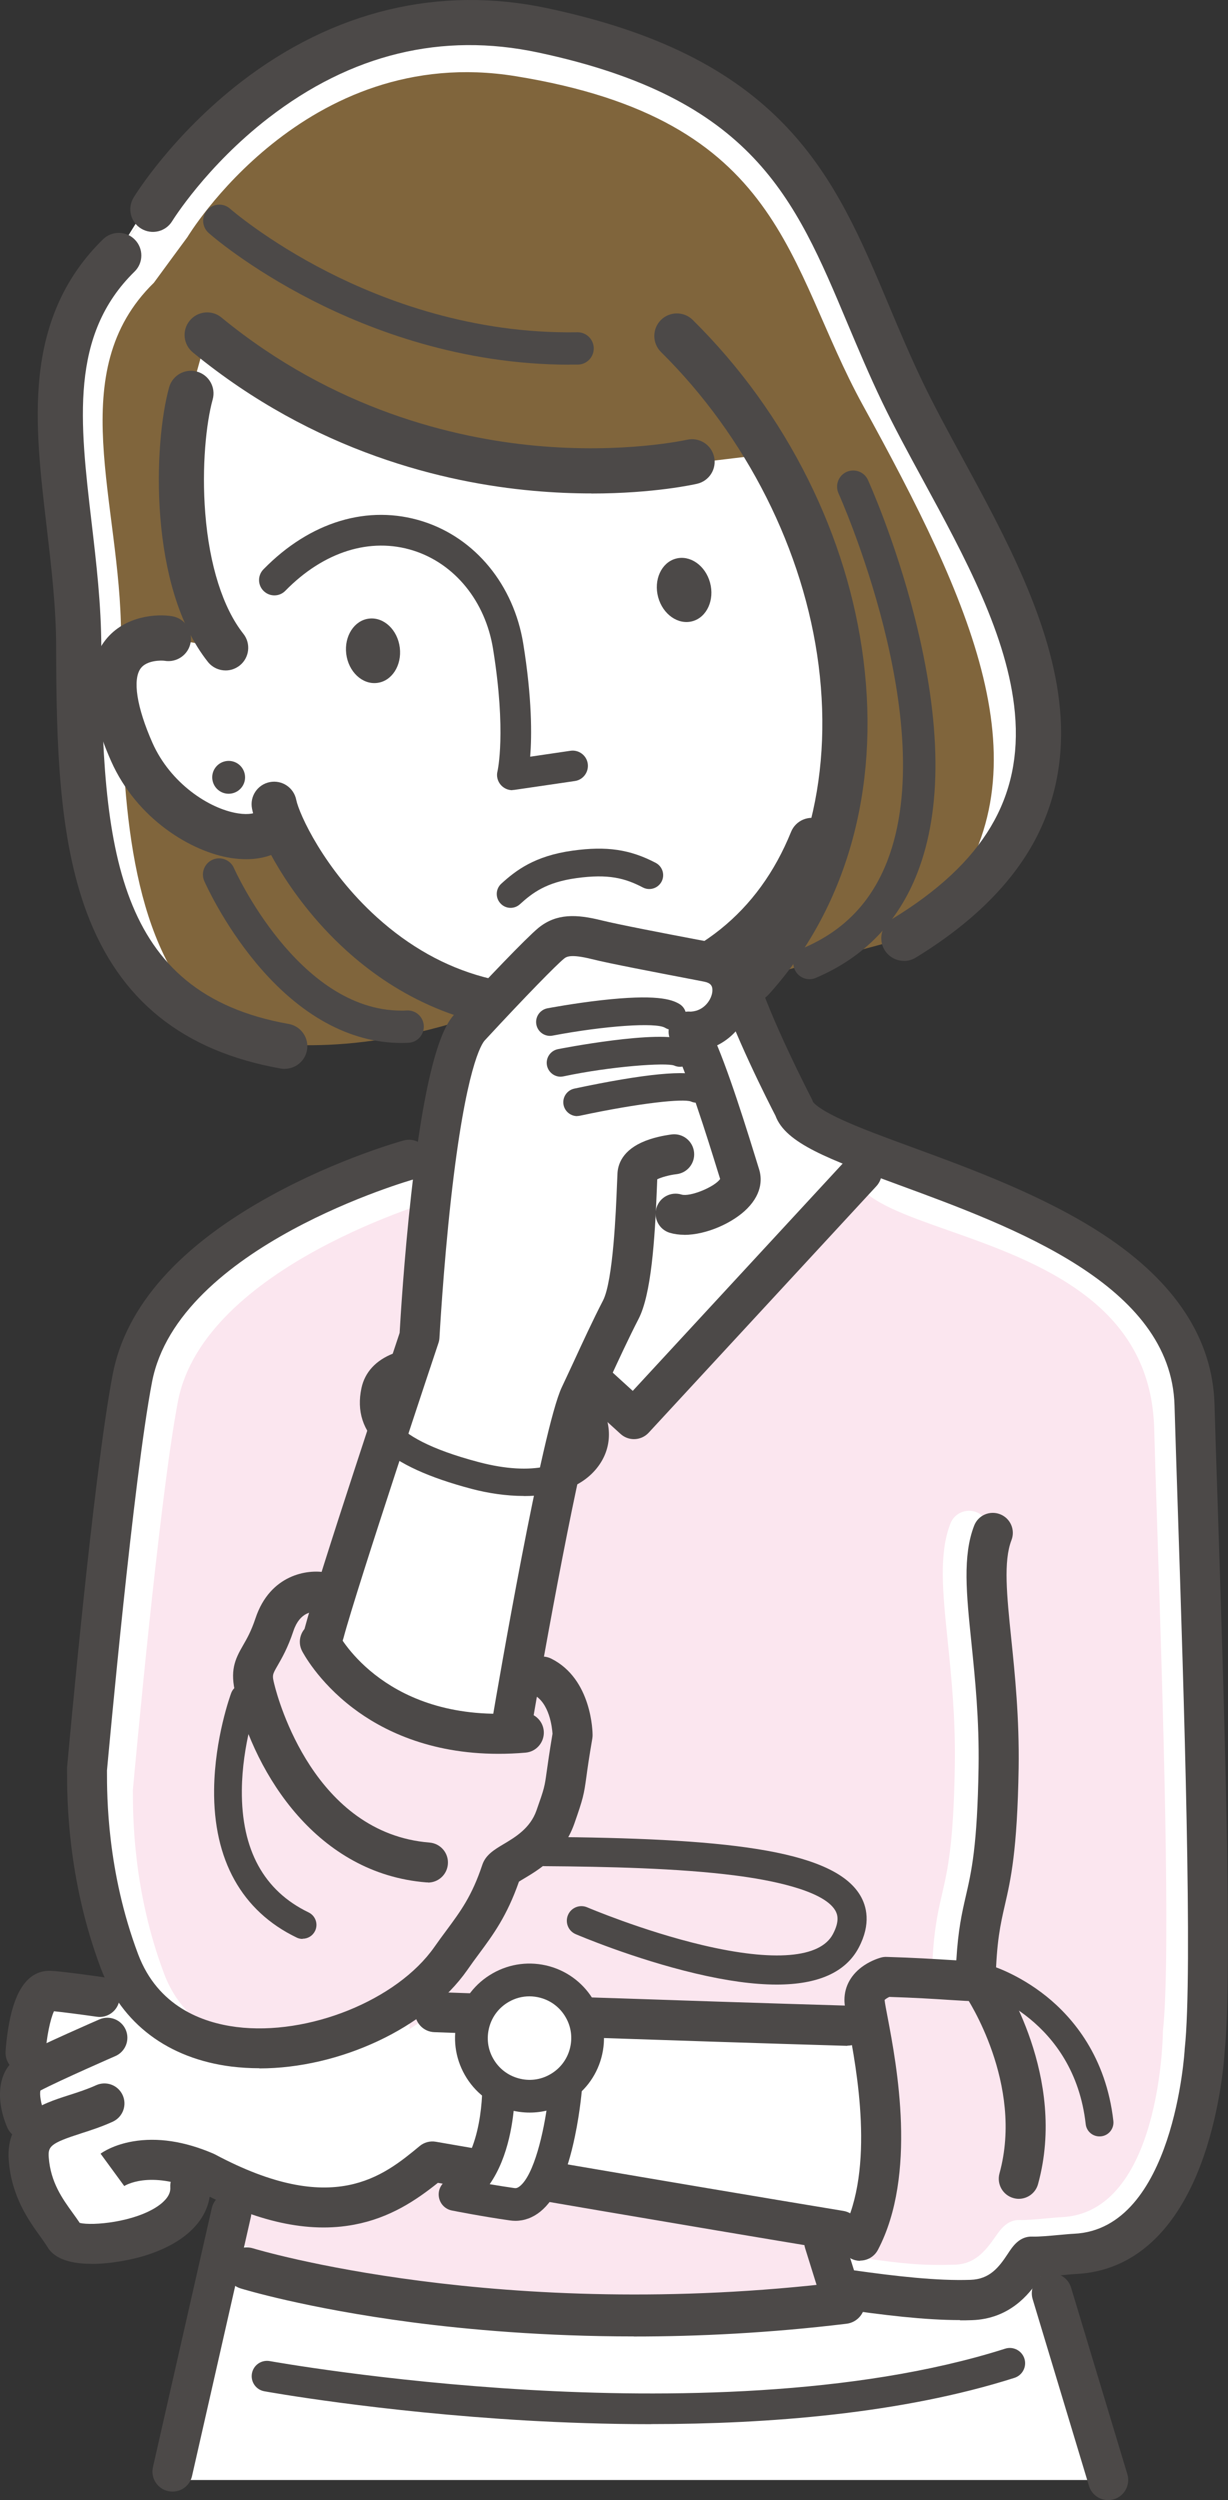 <?xml version="1.0" encoding="UTF-8"?>
<svg xmlns="http://www.w3.org/2000/svg" id="_レイヤー_2" data-name="レイヤー 2" viewBox="0 0 147.4 300">
  <rect x="0" y="0" width="147.4" height="300" fill="#333333" stroke="none"/>
  <defs>
    <style>
      .cls-1 {
        fill: #4c4948;
      }

      .cls-2 {
        fill: #fff;
      }

      .cls-3 {
        fill: #80653c;
      }

      .cls-4 {
        fill: #fbe6ef;
      }
    </style>
  </defs>
  <g id="_レイヤー_1-2" data-name="レイヤー 1">
    <g>
      <path class="cls-4" d="M70.05,277.88c15.37.28,25.87-.54,33.36-1.74,6.16-.98,12.35.89,15.42-.17,2.27-.78,1.9-4.58,3.46-5.02,13.84,1.73,17.99-8.99,17.99-8.99,4.55-13.47,5.25-36.28,6.23-51.55,0,0-2.26-20.67-2.59-32-.86-29.2-17.74-31.11-29.41-35.98l-10.38-3.29-4.84-2.08s.67,1.96-22.78,3.88c-23.45,1.93-24.53-1.81-24.53-1.81-3.36.67-24.4,2.91-33.73,21.02-4.28,12.81-7.18,34.16-7.18,34.16-1.25,24.52,1.81,41.36,6.75,49.13,2.75,4.33,5.84,8.12,8.93,11.3.58.59.52,17.38,1.1,17.93,12.8,2.77,38.74,5.13,42.21,5.19Z"></path>
      <path class="cls-2" d="M114.07,66.2c.29-8.2-10.79-6.71-10.79-6.71,1.34-2.22,1.38-14.07,1.23-16.47-.62-9.82-18.22-44.69-55.66-40.38-16.78,1.93-26.41,14.23-32.85,24.66-4.69,7.6-8.39,13.2-8.46,18.05-.06,4.18,2.36,18.16,2.92,19.73,1.07,3.01,7.16,10.56,7.16,10.56,0,0-7.8-.04-2.7,12.69,2.49,6.2,8.98,18.09,17.53,10.94,3.96,7.34,8.99,13.84,14.94,17.01l9.15,4.33,2.62,18.62-8.31,8.66,25.24,22.4,28.37-31.31-10.09-6.14-6.68-18.07s9.88-5.83,12.29-26.22c0,0,13.31-.52,14.08-22.34Z"></path>
      <path class="cls-3" d="M90.84,56.64c10.94,18.5,14.51,44.18-.6,60.88l18.25-4.93c26.1-19.12,9.43-45.59-.16-65.52-9.24-19.19-7.27-37.62-43.18-43.43C37.01-.91,18.28,24.68,18.28,24.68l-2.14,2.91-2.32,3.17c-12.14,11.87-4.41,29.2-4.37,46.97.04,22.69-1.75,43.07,21.9,47.25,0,0,11.94,2.49,29.28-4.37-2.49-.42-6.02-1.62-6.87-1.96-10.15-4.09-16.44-12.65-19.23-18.05l-1.44-1.53c-3.15,3.55-13.45-.23-17.27-8.82-6.23-14.05,2.99-13.87,4.39-13.62l6.86,1.12c-6.41-8.09-5.93-24.16-4.17-30.53l1.94-7.01c26.9,21.56,58.9,15.3,58.9,15.3l6.04-.73,1.05,1.88Z"></path>
      <path class="cls-2" d="M108.33,47.07c-9.24-19.19-7.27-37.62-43.18-43.43C37.01-.91,18.28,24.68,18.28,24.68l-2.14,2.91-2.32,3.17c-12.14,11.87-4.41,29.2-4.37,46.97.04,21.48-1.56,40.89,18.35,46.45-10.54-6.76-12.7-22.17-13.15-36.97-1.4-4.2-1.1-6.77-.12-8.33,0-.89,0-1.78,0-2.65-.03-16-7-31.61,3.94-42.3l2.09-2.85,1.93-2.62S36.53,5.04,61.88,9.14c32.34,5.23,32.45,22.67,41.69,39.48,12.94,23.53,22.28,43.63,9.92,59.73,18.74-18.66,3.74-42.79-5.16-61.28Z"></path>
      <path class="cls-1" d="M34.18,128.26c-.16,0-.32-.01-.48-.04-11.73-2.08-19.35-8.19-23.28-18.7-3.36-8.98-3.66-20.17-3.68-31.8,0-4.82-.58-9.7-1.13-14.42-.75-6.39-1.46-12.42-.85-18.19.71-6.72,3.2-12.08,7.6-16.39,1.07-1.05,2.79-1.03,3.83.04,1.05,1.07,1.03,2.79-.04,3.83-7.79,7.62-6.57,18.02-5.16,30.07.57,4.87,1.16,9.91,1.17,15.04.05,24.12,1.69,41.48,22.49,45.17,1.47.26,2.46,1.67,2.2,3.14-.23,1.31-1.38,2.24-2.67,2.24Z"></path>
      <path class="cls-1" d="M108.5,115.3c-.91,0-1.81-.46-2.32-1.3-.78-1.28-.38-2.95.9-3.72,10.99-6.7,15.67-14.56,14.74-24.74-.84-9.19-6.02-18.72-11.03-27.93-1.78-3.27-3.45-6.35-4.9-9.36-1.56-3.25-2.89-6.42-4.18-9.48-6.33-15.08-11.34-26.99-37.12-32.47-11.55-2.46-22.44.19-32.36,7.85-7.49,5.79-11.52,12.32-11.56,12.38-.78,1.28-2.45,1.68-3.73.9-1.28-.78-1.68-2.45-.9-3.73.18-.3,4.6-7.45,12.87-13.85C40,1.29,52.73-1.78,65.72.99c13,2.77,22.13,7.3,28.71,14.26,5.9,6.24,9,13.61,12.28,21.42,1.26,3,2.57,6.11,4.07,9.23,1.39,2.89,3.04,5.92,4.78,9.12,5.03,9.24,10.73,19.72,11.67,30.03.53,5.76-.49,11.08-3.02,15.8-2.82,5.26-7.63,9.99-14.29,14.06-.44.27-.93.4-1.41.4Z"></path>
      <path class="cls-1" d="M90.25,120.23c-.65,0-1.3-.23-1.82-.7-1.11-1-1.2-2.72-.19-3.83,8.25-9.11,11.8-21.84,10.02-35.86-1.75-13.74-8.64-27.44-18.92-37.6-1.06-1.05-1.07-2.77-.02-3.83,1.05-1.06,2.77-1.07,3.83-.02,5.65,5.59,10.31,12.03,13.86,19.16,3.46,6.96,5.69,14.23,6.63,21.61,1.98,15.61-2.06,29.88-11.38,40.18-.53.59-1.27.89-2.01.89Z"></path>
      <path class="cls-1" d="M29.55,103.1c-.58,0-1.18-.05-1.81-.14-4.78-.74-11.32-4.69-14.4-11.62-2.9-6.53-3.13-11.42-.69-14.53,2.34-2.98,6.28-3.17,8.04-2.86,1.47.26,2.45,1.67,2.19,3.15-.26,1.47-1.67,2.45-3.14,2.19-.32-.05-2.08-.09-2.83.88-1.03,1.34-.5,4.69,1.39,8.97,2.15,4.84,6.79,7.92,10.27,8.46,1.33.21,2.21-.02,2.49-.34.99-1.12,2.71-1.22,3.83-.23,1.12.99,1.22,2.71.23,3.83-1.31,1.47-3.24,2.24-5.57,2.24Z"></path>
      <path class="cls-1" d="M70.99,59.21c-2.14,0-4.5-.09-7.03-.32-10.54-.95-26.18-4.6-40.81-16.6-1.16-.95-1.33-2.66-.38-3.81.95-1.16,2.66-1.33,3.81-.38,13.49,11.07,27.93,14.47,37.66,15.38,10.63.99,18.15-.7,18.22-.71,1.46-.33,2.91.57,3.25,2.03.34,1.46-.57,2.91-2.03,3.25-.26.06-5.14,1.17-12.69,1.17Z"></path>
      <path class="cls-1" d="M41.56,78.46c.26,2.13,1.91,3.7,3.69,3.49,1.78-.2,3-2.1,2.74-4.23-.26-2.13-1.91-3.7-3.69-3.49-1.77.2-3,2.1-2.74,4.23Z"></path>
      <path class="cls-1" d="M85.23,69.92c.56,2.07-.38,4.14-2.1,4.62-1.72.48-3.57-.81-4.13-2.88-.56-2.07.38-4.14,2.1-4.62,1.72-.48,3.57.81,4.13,2.88Z"></path>
      <path class="cls-1" d="M27.08,80.45c-.8,0-1.59-.35-2.13-1.03-7.13-9-6.53-26.17-4.65-32.94.4-1.44,1.9-2.29,3.34-1.89,1.44.4,2.29,1.89,1.89,3.34-.77,2.76-1.34,8.06-.89,13.68.49,6.21,2.12,11.34,4.57,14.44.93,1.17.73,2.88-.44,3.81-.5.39-1.09.59-1.68.59Z"></path>
      <path class="cls-1" d="M48.18,125.15c-6.19,0-12.2-3.3-17.43-9.58-4-4.81-6.14-9.64-6.23-9.85-.43-.98.02-2.13,1-2.56.98-.43,2.13.02,2.56,1,.09.21,7.69,17.11,20.1,17.11.22,0,.44,0,.66-.02,1.07-.05,1.98.77,2.03,1.85.05,1.07-.77,1.98-1.85,2.03-.28.01-.57.02-.85.02Z"></path>
      <path class="cls-1" d="M97.17,117.5c-.76,0-1.47-.44-1.79-1.18-.42-.99.04-2.13,1.03-2.55,4.86-2.07,8.16-5.49,10.09-10.44,6.47-16.65-5.73-43.86-5.85-44.13-.44-.98-.01-2.13.96-2.57.98-.44,2.13-.01,2.57.96.13.29,3.28,7.27,5.63,16.54,3.19,12.62,3.3,22.92.31,30.6-2.29,5.9-6.39,10.14-12.19,12.61-.25.11-.51.16-.76.16Z"></path>
      <path class="cls-1" d="M68.36,43.76c-13,0-23.93-4.17-30.88-7.72-7.73-3.95-12.26-7.92-12.44-8.09-.8-.71-.88-1.94-.17-2.74.71-.8,1.94-.88,2.74-.17h0s4.42,3.87,11.75,7.6c6.71,3.42,17.35,7.45,29.94,7.23.01,0,.02,0,.03,0,1.06,0,1.92.85,1.94,1.91.02,1.07-.84,1.96-1.91,1.97-.33,0-.67,0-1,0Z"></path>
      <path class="cls-1" d="M29.38,92.9c.21,1.07-.49,2.1-1.56,2.31s-2.1-.49-2.31-1.56c-.21-1.07.49-2.1,1.56-2.31,1.07-.21,2.1.49,2.31,1.56Z"></path>
      <path class="cls-1" d="M58.71,140.32c-1.33,0-2.44-1.04-2.51-2.38-.32-5.51-1.09-14.6-1.84-17.52-.34-1.35.47-2.72,1.82-3.06,1.35-.34,2.72.47,3.06,1.82.98,3.87,1.77,14.65,1.98,18.48.08,1.39-.98,2.58-2.37,2.66-.05,0-.1,0-.15,0Z"></path>
      <path class="cls-1" d="M65.98,123.68c-11.15,0-19.24-4.95-24.37-9.59-3.9-3.52-6.54-7.26-8.08-9.78-1.68-2.75-2.94-5.54-3.28-7.28-.29-1.47.66-2.89,2.13-3.18,1.47-.29,2.89.66,3.18,2.13.33,1.66,3.35,8.36,9.67,14.08,7.8,7.05,17.1,9.57,27.64,7.49,10.74-2.12,18.17-8.08,22.08-17.72.56-1.39,2.14-2.06,3.53-1.49,1.39.56,2.06,2.14,1.49,3.53-3.19,7.86-10.3,17.88-26.05,21-2.8.55-5.45.8-7.95.8Z"></path>
      <path class="cls-1" d="M61.5,94.82c-.52,0-1.01-.22-1.37-.61-.41-.46-.57-1.09-.41-1.68,0-.03,1.08-4.64-.54-14.68-.92-5.69-4.58-10.2-9.55-11.78-5.18-1.64-10.78.12-15.38,4.82-.71.73-1.87.74-2.6.03-.73-.71-.74-1.87-.03-2.6,5.6-5.73,12.57-7.83,19.12-5.76,6.31,2,10.93,7.63,12.07,14.69,1.06,6.57,1.03,11.01.83,13.55l4.83-.71c1-.15,1.94.55,2.08,1.55s-.55,1.94-1.55,2.08l-7.24,1.06c-.09.01-.18.02-.27.02Z"></path>
      <path class="cls-1" d="M61.29,108.94c-.45,0-.9-.18-1.23-.55-.62-.68-.57-1.73.11-2.35,1.75-1.59,4-3.34,8.58-3.97,4.07-.56,6.86-.15,9.96,1.47.81.43,1.13,1.43.7,2.25-.43.81-1.43,1.13-2.25.7-2.13-1.11-4.11-1.65-7.96-1.12-3.64.5-5.29,1.77-6.8,3.14-.32.29-.72.43-1.12.43Z"></path>
      <path class="cls-2" d="M106.21,243.21c-18.36-.5-54-1.76-54-1.76l-9.5,6.33,1.9,16.61,7.96-4.86c4.36.95,28.42,6.15,48.55,9.16,2.19-4.9,3.5-10.3,4.65-15.47.64-3.04,1.18-6.68.43-10Z"></path>
      <path class="cls-2" d="M11.03,194.52l.03-.19s-.38,0-.03.19Z"></path>
      <path class="cls-2" d="M117.69,273.17c-48.19,10.28-84.49-2.24-84.49-2.24l-5.94-2.25-1.93,10.6c-.59,6.53-3.79,11.68-4.45,18.31h112.14l-7.26-27.45-8.06,3.02Z"></path>
      <path class="cls-2" d="M47.03,262.87s-13.36,4.47-23.95-2.29l-5.11,5.38c-7.39,3.15-12.35.18-12.35.18,0,0-1.82-2.36-2.18-7.08-.07-.85.04-1.54.29-2.12l-.65-2.6s-1.68-3.9.29-5.37l-.29-2.62s.41-7.51,2.91-7.45c1.09.03,5.99.73,5.99.73l5.3.67,12.64,5.5,19.2-4.41.5,20.9-2.59.59Z"></path>
      <path class="cls-1" d="M10.98,271.65c-2.24,0-4.36-.48-5.27-2-.22-.36-.53-.79-.88-1.29-1.37-1.9-3.45-4.78-3.78-9.12-.41-5.37,4-6.8,7.22-7.83,1.09-.35,2.21-.71,3.26-1.19,1.21-.55,2.63-.03,3.19,1.18.55,1.21.03,2.63-1.18,3.19-1.31.6-2.63,1.03-3.79,1.4-3.7,1.19-4,1.56-3.9,2.89.23,3,1.64,4.95,2.89,6.68.29.4.57.79.83,1.18,1.53.37,6.59-.09,9.4-2.03,1.53-1.06,1.49-1.96,1.47-2.26-.07-1.33.95-2.46,2.27-2.53,1.33-.07,2.46.95,2.53,2.27.2,3.81-2.69,6.9-7.92,8.5-1.34.41-3.91.97-6.33.97ZM9.84,267.18h0,0Z"></path>
      <path class="cls-1" d="M3.07,256.73c-.93,0-1.81-.54-2.2-1.45-1.36-3.15-1.36-7.05,1.7-8.65,2.59-1.36,9.08-4.19,9.36-4.31,1.22-.53,2.63.03,3.16,1.24.53,1.22-.03,2.63-1.24,3.16-.07.03-6.51,2.84-8.99,4.13-.14.42.06,1.65.43,2.53.51,1.22-.05,2.63-1.27,3.15-.31.13-.63.19-.94.19Z"></path>
      <path class="cls-1" d="M3.08,248.74s-.09,0-.14,0c-1.32-.07-2.34-1.21-2.27-2.53,0-.08.12-2.1.57-4.14.83-3.76,2.45-5.63,4.79-5.58,1.17.03,5.43.63,6.27.75,1.31.19,2.23,1.41,2.04,2.72-.19,1.31-1.41,2.23-2.72,2.04-1.89-.27-4.06-.55-5.14-.66-.44.91-.91,3.17-1.02,5.13-.07,1.28-1.13,2.27-2.4,2.27Z"></path>
      <path class="cls-1" d="M20.7,298.98c-.18,0-.36-.02-.53-.06-1.29-.29-2.11-1.58-1.81-2.88l7.06-31.07c.29-1.29,1.58-2.11,2.88-1.81,1.29.29,2.11,1.58,1.81,2.88l-7.06,31.07c-.25,1.12-1.24,1.87-2.34,1.87Z"></path>
      <path class="cls-1" d="M133.01,300c-1.03,0-1.99-.67-2.3-1.71l-6.76-22.41c-.38-1.27.34-2.61,1.61-3,1.27-.38,2.61.34,3,1.61l6.76,22.41c.38,1.27-.34,2.61-1.61,3-.23.07-.47.1-.7.1Z"></path>
      <path class="cls-1" d="M76.08,280.36c-10.75,0-19.87-.81-26.68-1.7-12.74-1.68-20.21-3.97-20.52-4.06-1.33-.41-2.07-1.82-1.66-3.15.41-1.33,1.82-2.07,3.15-1.66h0c.29.09,29.76,8.98,70.63,4.05,1.38-.17,2.64.82,2.8,2.2.17,1.38-.82,2.64-2.2,2.8-9.18,1.11-17.78,1.53-25.53,1.53Z"></path>
      <path class="cls-1" d="M78.15,290.89c-5.36,0-10.43-.18-14.96-.44-17.75-1.03-31.33-3.48-31.47-3.51-1-.18-1.66-1.14-1.48-2.14.18-1,1.14-1.66,2.14-1.48.13.02,13.53,2.44,31.07,3.45,16.11.93,39.11.82,57.2-4.94.97-.31,2,.23,2.31,1.19.31.97-.23,2-1.19,2.31-13.5,4.3-29.55,5.55-43.62,5.55Z"></path>
      <path class="cls-2" d="M22.27,246.79c-.52,0-1.05-.17-1.49-.52-2.5-1.98-4.38-4.59-5.57-7.76-4.05-10.75-4.05-20.48-4.05-23.68v-.18c0-.07,0-.14,0-.21.13-1.42,3.14-35.03,5.48-47.2,3.7-19.23,33.66-27.72,34.93-28.07,1.28-.35,2.6.4,2.96,1.68.35,1.28-.4,2.6-1.68,2.96-.35.1-28.36,8.06-31.49,24.34-2.23,11.61-5.21,44.49-5.41,46.62v.07c0,2.98,0,12.05,3.74,21.98.88,2.34,2.25,4.25,4.06,5.69,1.04.82,1.21,2.34.39,3.38-.47.6-1.18.91-1.88.91Z"></path>
      <path class="cls-1" d="M31.13,248.18c-1.13,0-2.25-.07-3.34-.2-7.61-.96-13.19-5.15-15.69-11.8-4.05-10.75-4.05-20.48-4.05-23.68v-.18c0-.07,0-.14,0-.21.13-1.42,3.14-35.03,5.48-47.2,1.58-8.2,8.01-15.43,19.11-21.5,8.02-4.39,15.51-6.48,15.82-6.56,1.28-.35,2.6.4,2.96,1.68.35,1.28-.4,2.6-1.68,2.96-.35.1-28.36,8.06-31.49,24.34-2.23,11.61-5.21,44.49-5.41,46.62v.07c0,2.98,0,12.05,3.74,21.98,2.37,6.28,7.72,8.21,11.79,8.73,8.64,1.09,19.3-3.22,23.77-9.6.51-.73.99-1.38,1.46-2.01,1.7-2.3,3.05-4.12,4.29-7.84.4-1.21,1.45-1.83,2.55-2.49,1.43-.85,3.2-1.91,3.95-4.03.96-2.71.98-2.85,1.23-4.66.13-.92.32-2.3.7-4.56-.05-.73-.36-3.73-2.3-4.7-1.19-.59-1.67-2.04-1.08-3.23.59-1.19,2.04-1.67,3.23-1.08,4.9,2.45,4.96,8.88,4.96,9.16,0,.14-.01.27-.03.41-.4,2.33-.59,3.67-.72,4.65-.29,2.09-.37,2.52-1.45,5.6-1.33,3.76-4.26,5.51-6.02,6.56-.2.12-.44.26-.62.38-1.44,4.12-3.08,6.34-4.81,8.68-.45.6-.91,1.23-1.38,1.91-4.9,7-15.37,11.82-24.97,11.82Z"></path>
      <path class="cls-1" d="M101.71,245.49s-.05,0-.07,0c-18.9-.55-49.2-1.62-49.51-1.64-1.33-.05-2.36-1.16-2.32-2.49.05-1.33,1.16-2.36,2.49-2.32.3.01,30.6,1.08,49.48,1.63,1.33.04,2.37,1.15,2.33,2.47-.04,1.3-1.11,2.33-2.4,2.33Z"></path>
      <path class="cls-1" d="M93.22,238.14c-2.75,0-6.01-.45-9.77-1.34-7.4-1.75-14.07-4.59-14.35-4.71-.89-.38-1.3-1.41-.92-2.3.38-.89,1.41-1.3,2.3-.92.07.03,6.71,2.85,13.82,4.53,8.59,2.03,14.16,1.57,15.68-1.32.83-1.57.55-2.38.27-2.85-1.49-2.49-8.15-3.69-11.99-4.18-6.82-.88-15.4-1.06-22.9-1.12-.97,0-1.75-.8-1.74-1.77,0-.96.79-1.74,1.75-1.74h.01c20.9.16,34.52,1.39,37.87,7.01.76,1.27,1.35,3.4-.18,6.29-1.56,2.94-4.86,4.42-9.86,4.42Z"></path>
      <path class="cls-2" d="M112.78,276.6c-3.64,0-6.39-.38-11.34-1.1-1-.15-1.8-.9-2.01-1.89l-.86-4.15c-.27-1.3.56-2.57,1.86-2.84,1.3-.27,2.57.56,2.84,1.86l.52,2.5c4.55.65,6.95.9,10.88.77,2.33-.08,3.6-1.62,4.79-3.33.65-.93,1.45-2.08,2.98-2.03.77.03,2.14-.1,3.24-.2.69-.06,1.29-.12,1.75-.14,11.89-.54,12.15-21.87,12.15-22.09,0-.08,0-.17.01-.25.98-8.98-.02-40.09-.69-60.67-.15-4.51-.27-8.4-.36-11.65-.19-6.68-2.93-11.93-8.38-16.03-4.89-3.69-10.99-5.84-16.38-7.74-5.16-1.82-9.23-3.25-11.09-5.73-.8-1.06-.58-2.57.48-3.37,1.06-.8,2.57-.58,3.37.48.98,1.31,4.98,2.72,8.84,4.08,10.92,3.85,27.43,9.67,27.96,28.17.09,3.24.22,7.13.36,11.63.71,21.87,1.67,51.78.67,61.23-.01.96-.17,6.67-1.94,12.54-3.41,11.33-9.93,13.97-14.8,14.19-.34.02-.92.07-1.52.13-.89.08-1.87.17-2.74.21-1.19,1.7-3.66,5.21-8.57,5.37-.73.02-1.41.04-2.06.04Z"></path>
      <path class="cls-1" d="M115.24,278.4c-4.2,0-9.06-.57-14.92-1.43-.91-.13-1.67-.78-1.95-1.66l-1.73-5.54c-.4-1.27.31-2.62,1.58-3.01,1.27-.4,2.62.31,3.01,1.58l1.28,4.09c4.96.7,9.98,1.28,13.99,1.14,2.29-.08,3.38-1.47,4.48-3.14.58-.89,1.4-2.11,2.95-2.05.78.03,2.14-.1,3.24-.2.69-.06,1.29-.12,1.75-.14,12-.55,13.27-21.9,13.28-22.11,0-.04,0-.09.01-.14.98-8.94-.11-42.59-.84-64.86-.16-4.82-.29-8.99-.39-12.3-.41-14.44-19.3-21.38-33.08-26.44-8.43-3.1-13.6-4.99-14.82-8.31-.71-1.37-5.29-10.34-6.93-15.92-.37-1.27.36-2.61,1.63-2.98,1.28-.37,2.61.36,2.98,1.63,1.61,5.48,6.61,15.12,6.66,15.22.06.12.12.25.16.38.08.13.62.84,3.42,2.13,2.24,1.03,5.16,2.11,8.55,3.35,7.06,2.59,15.85,5.82,22.93,10.48,8.6,5.66,13.08,12.5,13.3,20.34.09,3.3.23,7.47.39,12.28.73,22.35,1.82,56.1.82,65.48-.04.75-.45,6.57-2.53,12.55-3.1,8.88-8.4,13.73-15.33,14.05-.34.02-.92.07-1.52.13-.88.08-1.83.17-2.69.21-.54.82-1.33,1.99-2.56,3.03-1.62,1.37-3.54,2.1-5.71,2.17-.46.02-.94.02-1.42.02ZM97.6,132.23s0,0,0,0c0,0,0,0,0,0Z"></path>
      <path class="cls-1" d="M122.29,263.85c-.21,0-.43-.03-.64-.09-1.28-.35-2.03-1.68-1.68-2.96,2.96-10.74-3.93-21.09-4-21.19-.74-1.1-.46-2.59.64-3.34,1.1-.74,2.59-.46,3.34.64.34.5,8.19,12.31,4.65,25.17-.29,1.07-1.26,1.77-2.32,1.77Z"></path>
      <path class="cls-1" d="M131.97,256.36c-.84,0-1.56-.63-1.65-1.48-1.42-12.58-12.36-15.85-12.47-15.88-.88-.25-1.4-1.17-1.14-2.06.25-.88,1.17-1.4,2.06-1.14.14.04,3.39.99,6.84,3.76,3.18,2.56,7.16,7.24,8.03,14.95.1.91-.55,1.74-1.47,1.84-.06,0-.13.01-.19.01Z"></path>
      <path class="cls-1" d="M51.37,225.88c-.06,0-.13,0-.19,0-13.04-1.04-20.49-12.81-22.9-22.58-.7-2.82-.1-4.15.89-5.86.45-.78.97-1.67,1.5-3.26,1.76-5.27,6.28-5.9,8.43-5.49l-.89,4.73h.04c-.65-.09-2.25-.05-3.03,2.29-.68,2.05-1.39,3.26-1.9,4.15-.64,1.11-.67,1.15-.38,2.3.45,1.82,4.8,17.83,18.62,18.94,1.32.11,2.31,1.26,2.2,2.59-.1,1.26-1.15,2.21-2.39,2.21Z"></path>
      <path class="cls-1" d="M36.31,232.66c-.24,0-.49-.05-.72-.17-6.56-3.17-9.99-9.31-9.89-17.77.07-6.15,1.97-11.34,2.05-11.56.32-.86,1.28-1.3,2.14-.98.86.32,1.3,1.28.98,2.14-.04.1-1.8,4.96-1.84,10.51-.06,7.13,2.64,12.06,8.01,14.65.83.4,1.18,1.39.78,2.22-.29.6-.88.94-1.5.94Z"></path>
      <path class="cls-1" d="M76.1,172.69c-.58,0-1.16-.21-1.62-.63l-5.71-5.19c-.98-.89-1.05-2.41-.16-3.4.89-.98,2.41-1.05,3.4-.16l3.94,3.59,25.71-27.83c.9-.98,2.42-1.04,3.4-.13.98.9,1.04,2.42.13,3.4l-27.33,29.58c-.47.51-1.12.77-1.77.77Z"></path>
      <path class="cls-2" d="M114.24,239.89s-.04,0-.06,0c-1.33-.03-2.38-1.14-2.34-2.46.14-5.36.67-7.69,1.24-10.16.68-2.95,1.38-5.99,1.53-15.42.09-5.76-.42-10.67-.86-15-.6-5.82-1.07-10.41.33-14.03.48-1.24,1.88-1.85,3.11-1.37,1.24.48,1.85,1.87,1.37,3.11-.98,2.53-.56,6.62-.03,11.79.44,4.25.98,9.53.89,15.57-.16,9.93-.95,13.38-1.65,16.42-.53,2.32-1,4.33-1.12,9.2-.03,1.31-1.1,2.34-2.4,2.34Z"></path>
      <path class="cls-1" d="M103.25,271.29c-.38,0-.76-.09-1.12-.28-1.18-.62-1.63-2.07-1.01-3.25,3.96-7.54,1.68-19.59.7-24.74-.32-1.67-.46-2.44-.46-3.03,0-1.67.84-3.14,2.37-4.16.93-.62,1.84-.88,2.01-.93.22-.06.45-.09.69-.08,3.19.09,5.86.26,7.81.38.19.01.37.02.55.03.22-3.69.67-5.66,1.14-7.71.68-2.95,1.38-5.99,1.53-15.42.09-5.76-.42-10.67-.86-15-.6-5.82-1.07-10.41.33-14.03.48-1.24,1.87-1.85,3.11-1.37,1.24.48,1.85,1.87,1.37,3.11-.98,2.53-.56,6.62-.03,11.79.44,4.25.98,9.53.89,15.57-.16,9.93-.95,13.38-1.65,16.42-.53,2.32-1,4.33-1.12,9.2-.03,1.28-1.07,2.31-2.35,2.34-.64.01-1.66-.05-3.21-.15-1.82-.12-4.29-.27-7.19-.36-.24.11-.48.27-.57.37.03.34.21,1.28.37,2.11,1.07,5.64,3.57,18.85-1.17,27.87-.43.82-1.27,1.29-2.13,1.29Z"></path>
      <path class="cls-1" d="M100.84,270.08c-.13,0-.26-.01-.39-.03-18.08-2.98-42.5-7.19-47.89-8.12-2.61,2.09-5.77,4.22-10.05,5.02-5.51,1.04-11.7-.32-18.9-4.15-5.69-2.41-8.62-.54-8.74-.46.03-.02.04-.03.04-.03l-2.84-3.88c.24-.17,1.55-1.07,3.87-1.47,2.96-.51,6.21-.02,9.66,1.46.06.03.12.06.19.09,14.21,7.59,20.2,2.63,24.58-.99.54-.45,1.25-.64,1.94-.52.28.05,28.62,4.95,48.93,8.3,1.31.22,2.2,1.45,1.98,2.76-.19,1.18-1.21,2.01-2.37,2.01Z"></path>
      <path class="cls-2" d="M67.92,250.19l-8.09-.79s.59,10.69-5.21,13.94c0,0,3.6.71,6.85,1.17,5.35.75,6.45-14.31,6.45-14.31Z"></path>
      <path class="cls-1" d="M61.86,266.49c-.22,0-.44-.02-.66-.05-3.27-.46-6.81-1.16-6.96-1.19-.81-.16-1.43-.8-1.56-1.62-.13-.81.26-1.62.98-2.02,3.86-2.16,4.35-9.48,4.21-12.12-.03-.57.19-1.13.6-1.52.41-.4.98-.59,1.55-.54l8.09.79c1.06.1,1.85,1.03,1.77,2.1,0,.12-.21,2.88-.87,6.03-.95,4.59-2.31,7.54-4.15,9.03-.9.73-1.93,1.11-3,1.11ZM58.77,262.09c.95.16,1.98.33,2.98.47.15.02.34.02.65-.23,1.68-1.35,2.88-6.36,3.38-10.38l-3.99-.39c-.13,2.69-.7,7.21-3.01,10.53Z"></path>
      <circle class="cls-2" cx="63.56" cy="244.56" r="6.97" transform="translate(-112.58 63.39) rotate(-29.63)"></circle>
      <path class="cls-1" d="M63.57,253.5c-.8,0-1.6-.11-2.38-.32-2.3-.63-4.22-2.12-5.4-4.2-1.18-2.08-1.48-4.49-.85-6.79.63-2.3,2.12-4.22,4.2-5.4,2.07-1.18,4.49-1.48,6.79-.85,4.75,1.31,7.55,6.24,6.25,10.99-.63,2.3-2.12,4.22-4.2,5.4-1.36.78-2.87,1.17-4.4,1.17ZM63.55,239.55c-.86,0-1.7.22-2.47.66-1.16.66-2,1.74-2.35,3.03-.35,1.29-.19,2.64.48,3.8.66,1.16,1.74,2,3.03,2.35,1.29.36,2.64.19,3.8-.48,1.16-.66,2-1.74,2.35-3.03.35-1.29.19-2.64-.48-3.8-.66-1.16-1.74-2-3.03-2.35-.44-.12-.89-.18-1.34-.18Z"></path>
      <path class="cls-2" d="M61.48,207.65s6.11-38.1,8.13-40.16c2.02-2.07,3.16-6.95,4.9-10.32,1.32-2.56,1.71-9.48,1.88-13.51l4.7,1.98c2.63.81,8.54-2.06,7.72-4.61-.82-2.56-6.06-16.82-7.87-18.89-.31-.35-.96-.54-1.82-.6,0,0,7.47,1.71,8.13-4.46.36-2.66-15.15-2.91-17.05-3.21-3.05-.48-5.49.44-5.49.44,0,0-3.68,3.94-8.29,8.92-4.37,4.72-6.08,37.17-6.08,37.17,0,0-7.42,22.51-11.45,36.62,3.69,11.76,22.57,10.64,22.57,10.64Z"></path>
      <path class="cls-1" d="M38.91,198.38c-.2,0-.41-.03-.62-.08-1.28-.34-2.05-1.66-1.71-2.94,1.61-6.07,10.29-32.12,11.39-35.42.09-1.62.53-8.94,1.39-16.63,2.03-18.19,4.41-20.76,5.3-21.72,3.66-3.96,8.47-9.01,9.96-10.24,2.18-1.78,4.61-1.65,7.59-.91,1.97.49,7.86,1.62,11.38,2.29.71.13,1.33.25,1.82.35,3.13.6,5.1,3.08,4.89,6.17-.21,3.22-2.92,6.69-7.08,6.94-1.32.08-2.46-.93-2.54-2.26-.08-1.33.93-2.46,2.26-2.54,1.65-.1,2.51-1.53,2.57-2.46.04-.67-.24-.99-1.01-1.14-.49-.09-1.11-.21-1.81-.35-3.8-.73-9.54-1.82-11.64-2.35-2.62-.65-3.08-.28-3.38-.03-.88.72-4.42,4.31-9.48,9.78-.37.4-2.28,3.17-4.05,18.99-.95,8.53-1.38,16.59-1.39,16.68-.01.22-.05.43-.12.64-.1.29-9.76,29.23-11.41,35.44-.29,1.08-1.26,1.79-2.32,1.79Z"></path>
      <path class="cls-1" d="M82.13,148.17c-.61,0-1.2-.08-1.74-.24-1.27-.39-1.98-1.73-1.59-3,.39-1.27,1.73-1.98,3-1.59,1.02.31,3.99-.91,4.64-1.87-.09-.29-.21-.67-.35-1.12-1.03-3.33-3.76-12.16-5.54-15.4-.64-1.16-.22-2.63.95-3.27,1.16-.64,2.63-.22,3.27.95,1.78,3.23,3.99,10.05,5.92,16.3.18.59.33,1.05.42,1.36.3.93.51,2.78-1.42,4.73-1.69,1.71-4.87,3.16-7.56,3.16ZM86.53,141.75h0,0Z"></path>
      <path class="cls-1" d="M66.01,124.3c-.78,0-1.48-.56-1.63-1.36-.17-.9.42-1.77,1.33-1.95.13-.02,3.12-.59,6.49-.97,6.43-.72,8.38-.14,9.36.46.79.48,1.04,1.5.56,2.29-.48.79-1.5,1.04-2.29.56-1.1-.67-7.29-.24-13.5.94-.1.02-.21.03-.31.03Z"></path>
      <path class="cls-1" d="M69.28,133.93c-.77,0-1.46-.54-1.63-1.32-.19-.9.38-1.78,1.28-1.98,8.42-1.79,13.59-2.29,15.36-1.49.84.38,1.21,1.36.83,2.2-.38.84-1.36,1.21-2.2.83-.93-.34-5.92.14-13.3,1.71-.12.02-.23.04-.35.04Z"></path>
      <path class="cls-1" d="M67.29,129.2c-.77,0-1.46-.54-1.63-1.32-.19-.9.38-1.78,1.28-1.98.12-.03,12.35-2.43,15.35-1.07.84.38,1.21,1.36.83,2.2-.38.84-1.36,1.21-2.2.83-.95-.37-7.56.08-13.29,1.3-.12.02-.23.04-.35.04Z"></path>
      <path class="cls-1" d="M61.49,209.01c-.13,0-.27-.01-.41-.03-1.31-.22-2.19-1.46-1.97-2.77.6-3.55,5.97-34.81,8.33-39.76.39-.82.86-1.84,1.36-2.91,1.11-2.41,2.37-5.14,3.58-7.48,1.22-2.36,1.56-10.91,1.67-13.71.03-.73.05-1.26.07-1.61.09-1.29.84-3.04,3.9-4.04,1.29-.42,2.51-.56,2.65-.58,1.32-.14,2.5.82,2.64,2.14.14,1.32-.81,2.5-2.13,2.64h0c-.81.09-1.82.37-2.29.61-.01.27-.03.62-.04,1.02-.25,6.45-.7,12.82-2.2,15.73-1.16,2.25-2.4,4.93-3.49,7.29-.5,1.09-.98,2.12-1.38,2.97-1.56,3.27-5.69,25.35-7.93,38.49-.2,1.17-1.22,2-2.37,2Z"></path>
      <path class="cls-1" d="M62.89,179.51c-2.12,0-4.31-.33-6.31-.86-10.19-2.7-14.38-6.54-13.19-12.1.41-1.89,1.72-3.32,3.82-4.14,1.39-.54,2.65-.62,2.79-.63.91-.06,1.7.65,1.75,1.57.05.91-.65,1.69-1.56,1.75-.07,0-3.13.23-3.54,2.15-.3,1.38-1.08,5.05,10.79,8.19,6.71,1.78,10.56.24,11.81-1.62.85-1.26.66-2.84-.53-4.43-.55-.73-.4-1.77.33-2.32.73-.55,1.77-.4,2.32.33,2.05,2.73,2.28,5.82.63,8.28-1.89,2.81-5.39,3.84-9.11,3.84Z"></path>
      <path class="cls-1" d="M59.82,210.45c-8.35,0-14.03-2.89-17.45-5.49-4.24-3.22-6.04-6.71-6.12-6.86-.6-1.18-.13-2.63,1.06-3.23,1.18-.6,2.62-.13,3.23,1.05.25.48,5.94,10.99,22.13,9.6,1.32-.12,2.49.87,2.6,2.19.11,1.32-.87,2.49-2.19,2.6-1.13.1-2.21.14-3.25.14Z"></path>
    </g>
  </g>
</svg>
